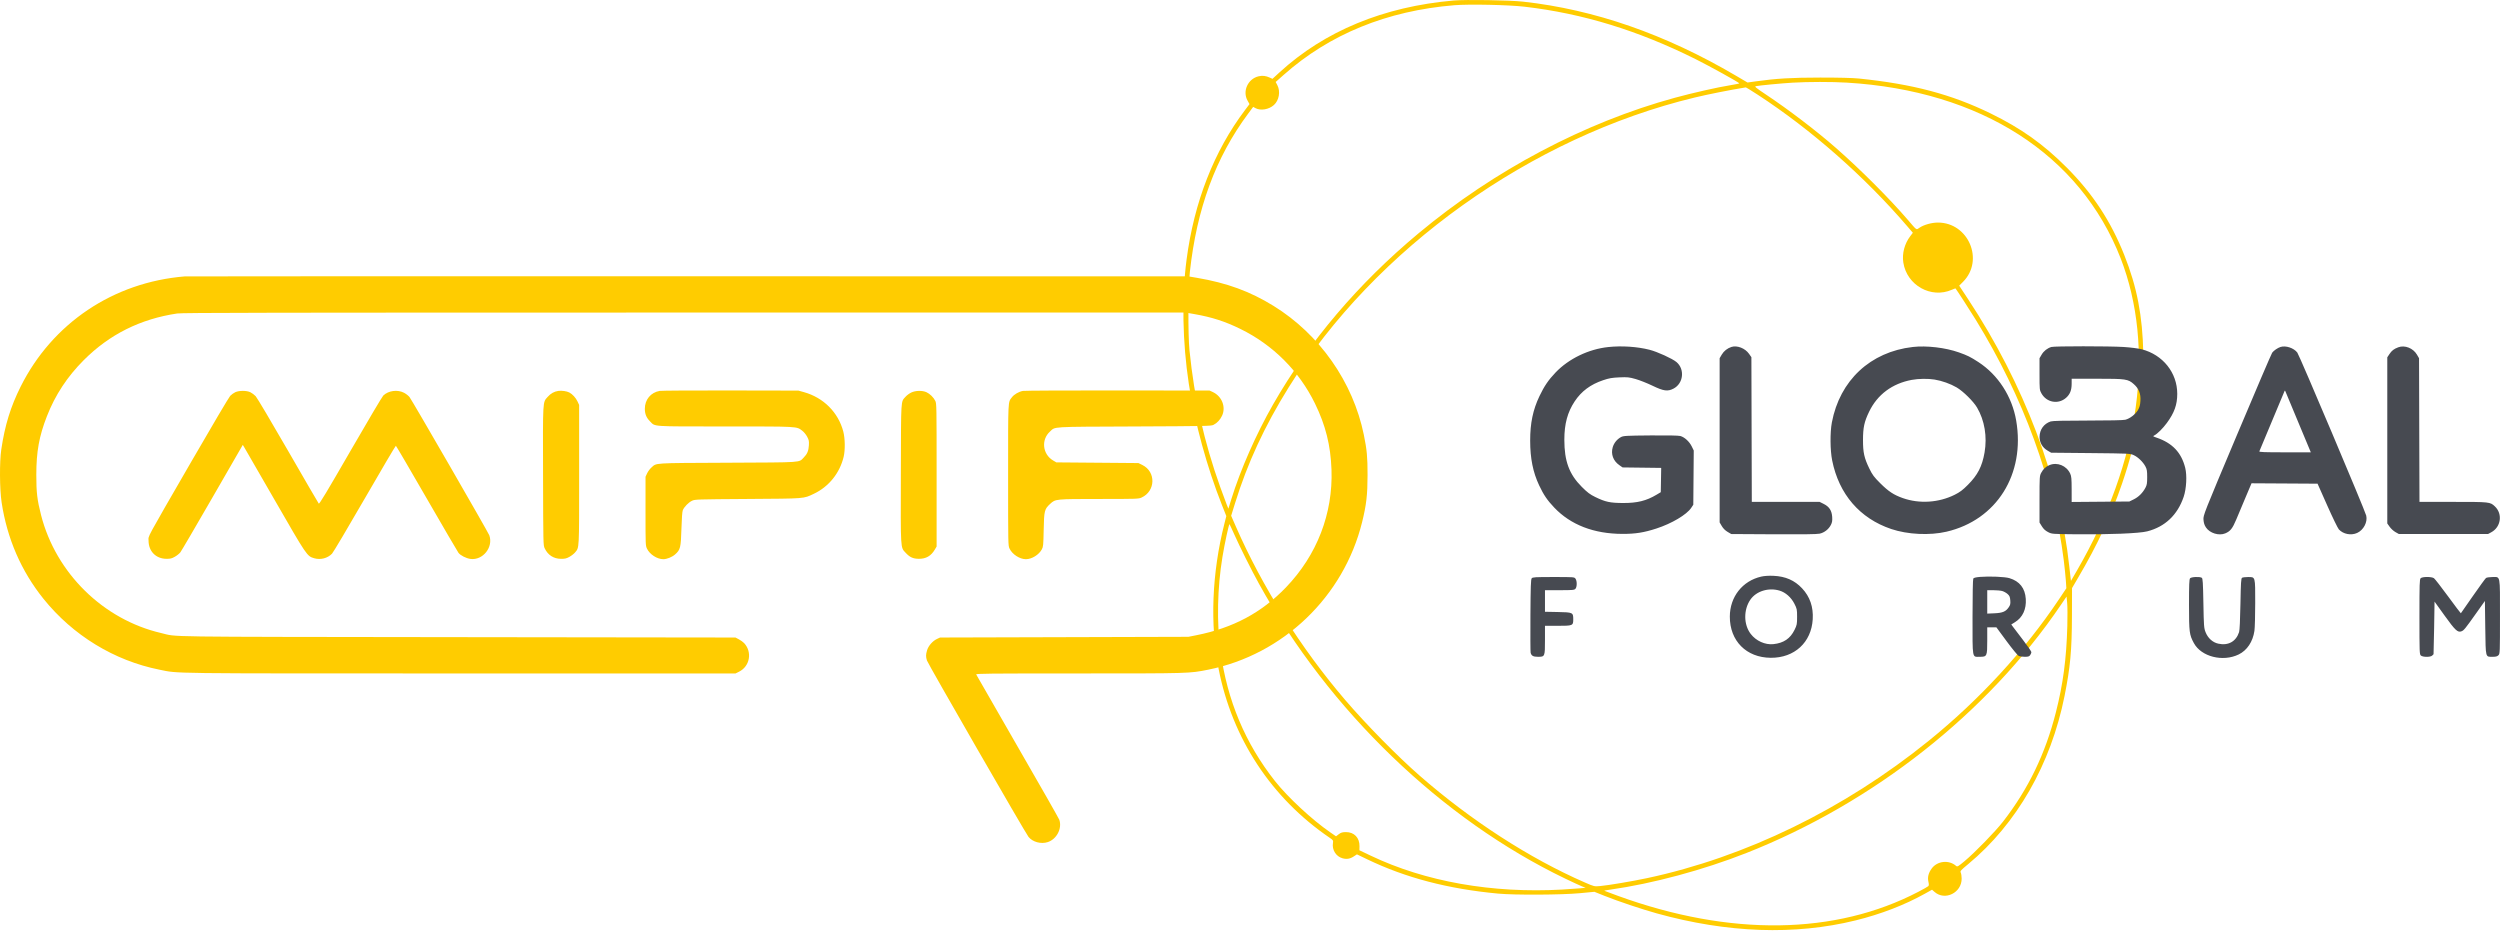<?xml version="1.0" encoding="UTF-8"?> <svg xmlns="http://www.w3.org/2000/svg" width="1276" height="475" viewBox="0 0 1276 475" fill="none"><path fill-rule="evenodd" clip-rule="evenodd" d="M741.874 0.265C706.192 3.392 676.062 15.845 652.99 37.004L649.46 40.241L648.175 39.645C646.069 38.668 644.373 38.467 642.343 38.954C636.909 40.258 634.061 46.553 636.741 51.336L637.748 53.132L635.489 56.126C619.608 77.166 609.494 103.044 605.619 132.552C603.109 151.665 603.533 174.704 606.786 196.009C609.778 215.601 616.053 238.533 623.707 257.845L625.913 263.408L624.946 267.223C618.551 292.455 617.517 318.533 621.999 341.463C628.942 376.975 648.921 407.334 678.692 427.611C680.436 428.799 680.547 428.977 680.34 430.257C679.774 433.743 681.884 437.131 685.198 438.059C687.365 438.666 689.083 438.372 691.076 437.053L692.572 436.063L697.867 438.612C717.443 448.035 739.093 453.706 764.623 456.095C773.12 456.89 797.086 456.769 806.365 455.884L813.786 455.177L818.937 457.236C825.937 460.033 837.888 464.045 845.631 466.196C881.684 476.215 916.052 477.428 947.081 469.78C959.962 466.605 972.156 461.901 982.524 456.11L986.11 454.107L987.402 455.241C992.702 459.894 1001.28 455.672 1001.23 448.432C1001.22 447.221 1001.01 445.854 1000.77 445.394C1000.36 444.632 1000.7 444.241 1004.6 441.014C1029.36 420.487 1046.78 390.092 1053.74 355.248C1056.69 340.527 1057.47 332.043 1057.52 314.341L1057.56 300.173L1060.6 294.984C1070.68 277.822 1077.57 263.064 1083.14 246.709C1091.22 223.025 1094.43 203.361 1093.95 180.547C1093.55 161.122 1090.73 146.495 1084.23 130.158C1077.34 112.842 1068.2 98.934 1054.97 85.626C1043.08 73.674 1031.6 65.501 1016.05 57.912C995.997 48.124 976.272 42.894 948.806 40.083C945.684 39.763 938.29 39.578 929.05 39.587C914.286 39.602 906.696 40.053 895.925 41.556L891.934 42.113L885.948 38.594C849.944 17.432 813.847 4.878 777.394 0.844C770.465 0.077 748.168 -0.286 741.874 0.265ZM778.192 3.43C807.955 6.92 836.017 15.524 865.395 30.166C872.672 33.794 887.744 42.144 887.743 42.548C887.743 42.662 885.723 43.081 883.254 43.477C876.612 44.545 863.862 47.429 854.736 49.927C808.741 62.518 762.587 86.932 724.046 119.059C693.29 144.695 668.213 174.193 649.805 206.385C641.13 221.556 633.17 239.611 628.478 254.761L626.968 259.635L626.062 257.407C625.563 256.182 624.083 252.176 622.773 248.506C614.538 225.438 609.598 203.46 607.116 178.847C606.299 170.745 606.416 146.958 607.313 138.738C610.835 106.477 620.452 80.362 637.032 58.038L639.612 54.563L640.856 55.224C643.477 56.616 647.699 55.877 650.221 53.584C652.842 51.203 653.627 46.673 651.969 43.495L651.106 41.841L655.207 38.204C678.596 17.462 707.917 5.494 742.273 2.667C749.86 2.042 770.008 2.47 778.192 3.43ZM942.62 42.172C1010.97 46.26 1061.8 78.903 1082.42 131.954C1091.14 154.405 1093.79 180.712 1090.07 207.877C1086.34 235.08 1076.2 263.297 1060.22 290.954L1057.02 296.481L1056.8 294.735C1056.67 293.775 1056.38 291.193 1056.15 288.998C1051.4 244.43 1033.07 196.03 1004.52 152.698L999.974 145.8L1001.9 143.877C1012.89 132.886 1004.75 113.595 989.114 113.595C985.961 113.595 981.941 114.718 979.734 116.216C977.966 117.416 978.583 117.83 973.749 112.198C964.402 101.31 949.374 86.282 937.032 75.481C927.002 66.702 913.013 56.03 901.37 48.273C896.224 44.845 895.391 44.157 896.182 43.983C897.826 43.623 909.294 42.527 914.882 42.195C922.856 41.722 934.927 41.711 942.62 42.172ZM897.214 48.395C924.5 66.182 951.735 90.145 973.486 115.503L976.32 118.807L975.017 120.514C972.074 124.37 970.743 129.408 971.454 134.001C973.253 145.629 985.65 152.567 996.26 147.885C997.227 147.459 998.054 147.157 998.098 147.214C998.993 148.376 1005.5 158.454 1008.4 163.166C1032.7 202.665 1048.29 245.265 1053.35 286.005C1053.77 289.407 1054.24 294.001 1054.4 296.214L1054.67 300.237L1050.96 305.792C1033.37 332.101 1010.28 357.189 984.325 378.178C941.384 412.906 890.928 437.497 840.651 448.202C833.003 449.83 820.92 451.868 816.664 452.248C813.74 452.508 813.666 452.491 808.922 450.423C780.69 438.116 750.824 418.805 724.585 395.891C713.303 386.038 697.268 369.738 686.568 357.243C664.029 330.924 644.218 299.497 630.778 268.742L628.38 263.253L630.327 256.969C636.721 236.33 645.37 217.628 657.69 197.797C701.756 126.868 781.584 69.869 864.995 49.775C871.796 48.136 883.065 45.896 891.028 44.599C891.188 44.573 893.972 46.281 897.214 48.395ZM629.915 272.635C632.737 278.989 638.818 291.145 642.56 297.911C678.499 362.897 735.815 418.091 798.875 448.438C802.545 450.205 806.388 451.979 807.414 452.383L809.28 453.116L806.707 453.381C805.292 453.526 801.08 453.818 797.349 454.029C761.675 456.043 727.451 449.994 699.702 436.768L693.847 433.977L693.889 431.928C693.977 427.61 691.174 424.679 686.978 424.704C685.143 424.714 684.439 424.922 683.307 425.785L681.906 426.853L678.965 424.829C669.69 418.445 657.253 406.9 650.7 398.59C635.562 379.397 626.358 357.444 622.964 332.437C620.956 317.649 621.312 300.189 623.944 284.209C625.081 277.308 627.266 267.21 627.547 267.553C627.68 267.714 628.745 270.001 629.915 272.635ZM1055.16 319.529C1054.7 336.369 1053.01 349.087 1049.31 363.615C1043.92 384.795 1035.31 402.602 1022.39 419.299C1018.42 424.433 1007.91 435.226 1002.57 439.651C999.375 442.301 999.01 442.502 998.382 441.952C994.722 438.743 988.756 439.398 985.915 443.321C984.27 445.591 983.731 447.772 984.256 450.033C984.564 451.365 984.55 451.951 984.199 452.301C983.939 452.561 981.661 453.851 979.137 455.17C936.844 477.256 883.169 478.019 826.084 457.345C822.133 455.914 818.847 454.693 818.782 454.631C818.717 454.57 820.154 454.309 821.975 454.052C843.533 451 869.335 444.056 891.336 435.384C956.227 409.805 1014.49 363.869 1051.77 308.894L1054.77 304.48L1055.08 307.714C1055.26 309.493 1055.3 314.809 1055.16 319.529Z" fill="#FFCC00"></path><path fill-rule="evenodd" clip-rule="evenodd" d="M94.292 141.077C57.856 144.068 26.732 164.96 10.554 197.288C5.411 207.562 2.486 217.052 0.657 229.392C-0.287 235.758 -0.199 249.644 0.828 256.429C3.623 274.901 10.84 291.519 22.201 305.643C37.213 324.306 58.261 337.17 81.366 341.803C91.523 343.84 82.375 343.725 235.208 343.726L375.426 343.726L377.233 342.826C382.758 340.072 384.039 332.805 379.803 328.242C379.296 327.696 378.095 326.832 377.135 326.322L375.389 325.394L233.269 325.203C77.385 324.993 91.169 325.184 82.245 323.108C52.684 316.231 28.553 292.532 20.965 262.927C18.97 255.142 18.521 251.331 18.531 242.287C18.545 230.503 19.967 222.642 23.923 212.493C28.154 201.635 34.326 192.237 42.776 183.788C55.911 170.653 71.623 162.813 90.451 159.999C93.061 159.609 136.89 159.529 349.374 159.529H605.155L609.674 160.325C618.582 161.892 625.292 164.059 633.09 167.885C649.789 176.079 663.037 189.329 671.172 205.971C676.589 217.056 679.141 227.266 679.593 239.668C680.409 262.104 672.187 283.364 656.323 299.834C643.865 312.769 629.34 320.515 610.568 324.234L606.552 325.03L543.174 325.212L479.796 325.394L478.225 326.125C476.022 327.151 473.856 329.627 473.185 331.884C472.515 334.141 472.501 335.137 473.111 337.123C473.621 338.785 523.377 425.187 524.947 427.138C527.074 429.782 531.369 430.939 534.813 429.795C539.368 428.282 542.179 422.826 540.674 418.417C540.451 417.765 530.862 400.932 519.366 381.012C507.869 361.091 498.371 344.552 498.259 344.259C498.076 343.783 503.624 343.726 550.557 343.726C607.423 343.725 607.042 343.736 616.684 341.803C654.953 334.13 685.814 304.546 695.213 266.523C697.4 257.675 697.987 252.605 698 242.461C698.011 233.236 697.678 229.645 696.093 221.884C690.605 195.017 673.492 170.606 649.98 156.104C637.988 148.707 626.238 144.404 610.917 141.799L606.552 141.057L351.12 141.009C210.633 140.983 95.06 141.013 94.292 141.077ZM284.949 199.521C282.831 199.831 281.063 200.827 279.52 202.58C276.956 205.494 277.068 203.571 277.173 243.01C277.266 277.914 277.274 278.268 277.996 279.829C279.595 283.283 282.58 285.212 286.346 285.225C288.409 285.231 289.081 285.071 290.66 284.199C291.689 283.631 292.981 282.619 293.531 281.951C295.686 279.336 295.599 281.015 295.596 242.137L295.592 206.67L294.776 204.924C293.895 203.042 292.183 201.161 290.59 200.328C289.272 199.638 286.679 199.267 284.949 199.521ZM336.707 199.515C332.148 200.307 329.113 203.973 329.129 208.666C329.138 211.31 329.918 213.204 331.752 215.039C334.561 217.848 331.704 217.653 370.175 217.661C407.965 217.67 406.504 217.588 409.492 219.867C410.348 220.52 411.401 221.809 411.981 222.913C412.869 224.605 412.971 225.112 412.855 227.272C412.703 230.081 412.01 231.739 410.249 233.499C407.559 236.19 410.593 235.981 371.373 236.176C332.521 236.37 335.254 236.195 332.445 238.662C331.708 239.308 330.739 240.624 330.291 241.586L329.477 243.334L329.474 260.885C329.47 278.041 329.487 278.471 330.211 280.01C331.59 282.944 335.399 285.412 338.549 285.412C340.387 285.412 343 284.356 344.561 282.982C347.257 280.609 347.519 279.55 347.807 269.873C347.97 264.365 348.21 261.117 348.506 260.396C349.196 258.718 351.467 256.399 353.215 255.587C354.755 254.873 355.339 254.854 381.674 254.669C411.525 254.461 409.948 254.584 415.371 252.031C423.006 248.437 428.626 241.461 430.608 233.118C431.42 229.695 431.336 223.805 430.422 220.288C427.883 210.506 420.327 202.939 410.308 200.143L407.514 199.363L372.945 199.295C353.931 199.257 337.624 199.356 336.707 199.515ZM522.126 199.52C520.045 199.876 517.629 201.266 516.484 202.768C514.434 205.455 514.541 203.272 514.541 242.454C514.541 278.385 514.542 278.438 515.281 280.01C516.66 282.944 520.469 285.412 523.62 285.412C526.627 285.412 530.271 283.164 531.75 280.398C532.471 279.049 532.535 278.375 532.698 270.397C532.898 260.636 533.092 259.86 536 257.179C538.717 254.675 538.623 254.684 561.134 254.675C580.418 254.668 581.112 254.645 582.633 253.957C589.837 250.7 590.089 240.784 583.054 237.329L581.061 236.351L560.11 236.176L539.158 236.001L537.512 235.034C532.109 231.858 531.299 224.434 535.9 220.276C538.796 217.66 535.441 217.863 578.966 217.669C615.694 217.505 618.152 217.456 619.335 216.867C621.2 215.938 622.79 214.238 623.756 212.14C625.805 207.688 623.647 202.237 618.979 200.078L617.377 199.337L570.586 199.286C544.85 199.258 523.043 199.364 522.126 199.52ZM120.088 200.181C119.296 200.54 118.132 201.377 117.501 202.04C116.87 202.703 107.965 217.765 97.712 235.512C73.81 276.883 75.814 273.179 75.823 275.976C75.841 281.361 79.564 285.164 84.864 285.213C86.95 285.233 87.585 285.082 89.201 284.189C90.242 283.613 91.522 282.592 92.046 281.92C92.569 281.248 99.955 268.631 108.458 253.883L123.919 227.069L124.518 228.043C124.848 228.579 131.902 240.803 140.193 255.207C156.7 283.883 156.68 283.854 160.375 284.928C163.601 285.866 167.176 284.951 169.456 282.605C170.081 281.961 177.607 269.282 186.18 254.429C194.754 239.575 201.898 227.467 202.057 227.521C202.216 227.576 209.281 239.642 217.756 254.334C226.232 269.026 233.542 281.545 234 282.154C235.006 283.491 237.913 284.975 240.112 285.274C246.446 286.136 251.932 279.242 249.729 273.19C249.149 271.596 210.28 204.252 209.017 202.654C208.487 201.982 207.226 200.999 206.216 200.471C202.903 198.738 198.276 199.352 195.635 201.875C195.103 202.384 187.566 215.102 178.886 230.138C166.665 251.309 163.014 257.377 162.7 257.039C162.477 256.8 155.419 244.661 147.015 230.065C138.611 215.469 131.172 202.935 130.484 202.211C129.795 201.488 128.588 200.584 127.802 200.204C125.894 199.28 122.096 199.269 120.088 200.181ZM465.128 200.332C464.166 200.78 462.85 201.749 462.204 202.486C459.732 205.301 459.903 202.518 459.797 241.558C459.69 281.258 459.567 279.239 462.251 282.151C464.35 284.427 466.014 285.186 468.971 285.214C472.625 285.249 475.215 283.758 477.123 280.523L478.05 278.952V242.461C478.05 207.07 478.03 205.93 477.374 204.608C476.479 202.804 474.615 200.98 472.848 200.177C470.755 199.227 467.355 199.295 465.128 200.332Z" fill="#FFCC00"></path><path fill-rule="evenodd" clip-rule="evenodd" d="M820.863 177.133C810.818 178.195 800.685 183.087 793.97 190.115C790.316 193.94 788.199 197.042 785.759 202.151C782.416 209.148 780.993 215.962 781 224.933C781.007 233.993 782.42 241.02 785.587 247.743C787.876 252.6 789.746 255.349 793.299 259.08C801.703 267.902 813.507 272.455 828.089 272.5C834.677 272.519 839.064 271.825 845.448 269.749C853.268 267.206 860.911 262.667 863.204 259.203L864.261 257.607L864.375 243.775L864.489 229.943L863.462 227.844C862.248 225.364 859.773 223.109 857.631 222.532C856.66 222.271 851.068 222.164 842.39 222.241C829.928 222.353 828.56 222.43 827.337 223.097C825.325 224.193 823.784 226.086 823.139 228.252C822.103 231.732 823.36 235.2 826.445 237.369L828.155 238.572L838.015 238.696L847.875 238.82L847.766 245.018L847.658 251.215L845.492 252.509C840.311 255.604 835.669 256.757 828.484 256.736C821.82 256.717 819.398 256.198 814.253 253.689C811.516 252.355 810.23 251.386 807.322 248.474C800.909 242.05 798.439 235.369 798.439 224.449C798.439 216.355 800.053 210.372 803.727 204.845C807.166 199.673 811.796 196.229 818.227 194.062C821.3 193.027 822.775 192.769 826.555 192.608C830.692 192.431 831.517 192.517 834.857 193.469C836.896 194.05 840.765 195.586 843.454 196.881C849.163 199.632 851.21 199.905 854.217 198.317C859.238 195.667 860.016 188.448 855.675 184.795C853.577 183.03 845.889 179.527 841.887 178.512C835.611 176.921 827.749 176.406 820.863 177.133ZM883.737 177.077C881.654 177.743 879.861 179.16 878.786 180.987L877.703 182.831V224.736V266.64L878.8 268.507C879.512 269.718 880.554 270.761 881.765 271.472L883.632 272.57L905.178 272.697C919.829 272.784 927.363 272.685 928.722 272.389C931.127 271.866 933.352 270.14 934.485 267.919C935.129 266.658 935.272 265.779 935.15 263.853C934.942 260.596 933.651 258.61 930.823 257.201L928.742 256.164H911.431H894.12L894.016 219.235L893.911 182.306L892.708 180.592C890.711 177.749 886.633 176.151 883.737 177.077ZM976.264 177.103C954.646 179.584 939.037 194.155 934.979 215.643C934.019 220.725 934.095 229.814 935.14 235.014C938.606 252.253 949.236 264.591 965.296 270.012C973.641 272.829 984.913 273.374 993.494 271.377C1019.1 265.416 1033.76 242.041 1029.06 214.656C1026.95 202.349 1019.82 191.32 1009.76 184.797C1005.69 182.157 1004.22 181.426 999.858 179.878C992.943 177.423 983.329 176.293 976.264 177.103ZM1047.01 177.097C1044.96 177.712 1043.14 179.147 1042.06 180.987L1040.97 182.831V190.935C1040.97 198.846 1041 199.081 1041.96 200.801C1044.58 205.467 1050.54 206.537 1054.51 203.053C1056.5 201.302 1057.36 199.185 1057.37 195.976L1057.38 193.307H1070.35C1085.11 193.307 1086.14 193.458 1089.09 196.058C1091.67 198.326 1092.71 200.961 1092.47 204.615C1092.34 206.769 1092.03 207.899 1091.22 209.291C1089.94 211.462 1087.09 213.652 1084.78 214.236C1083.73 214.499 1076.61 214.655 1065.56 214.655C1053.49 214.655 1047.59 214.795 1046.66 215.105C1043.18 216.271 1041.03 219.26 1041 222.962C1040.98 225.888 1042.46 228.446 1045.04 229.963L1046.9 231.061L1067.06 231.258C1086.64 231.451 1087.28 231.481 1089.06 232.306C1091.28 233.33 1093.78 235.752 1095.02 238.062C1095.78 239.487 1095.92 240.358 1095.92 243.514C1095.92 246.67 1095.78 247.54 1095.02 248.967C1093.62 251.583 1091.53 253.66 1089.07 254.867L1086.83 255.966L1072.1 256.087L1057.38 256.208L1057.37 249.762C1057.36 244.333 1057.25 243.066 1056.63 241.735C1054.74 237.657 1050.01 235.73 1046.01 237.405C1044.13 238.188 1042.89 239.354 1041.82 241.339C1041.01 242.858 1040.97 243.393 1040.97 254.811V266.702L1042.16 268.626C1043.01 269.992 1043.92 270.843 1045.31 271.56C1047.27 272.569 1047.29 272.57 1059.34 272.693C1076.46 272.867 1091.85 272.242 1095.92 271.206C1105.01 268.894 1111.4 262.852 1114.54 253.594C1115.95 249.45 1116.31 242.647 1115.33 238.759C1113.36 230.939 1108.76 226.107 1100.68 223.359C1098.75 222.705 1098.73 222.675 1099.64 222.185C1101.22 221.339 1103.93 218.644 1105.96 215.889C1109.79 210.687 1111.27 206.54 1111.27 201.016C1111.27 190.233 1103.93 181.04 1093.11 178.272C1091.35 177.824 1087.44 177.325 1083.9 177.099C1076.58 176.632 1048.56 176.631 1047.01 177.097ZM1163.98 177.089C1162.53 177.548 1160.54 178.916 1159.72 180.017C1159.36 180.489 1151.29 199.343 1141.78 221.914C1124.64 262.611 1124.5 262.971 1124.66 265.255C1124.78 266.911 1125.13 268.019 1125.92 269.204C1127.86 272.134 1132.55 273.58 1135.76 272.235C1138.37 271.143 1139.45 269.78 1141.39 265.156C1142.41 262.711 1144.58 257.551 1146.21 253.689L1149.18 246.668L1166.03 246.771L1182.88 246.874L1187.83 258.018C1190.55 264.148 1193.22 269.642 1193.77 270.227C1196.02 272.649 1200.01 273.416 1203.08 272.019C1206.37 270.527 1208.51 266.442 1207.72 263.151C1207.11 260.575 1173.64 181.408 1172.55 179.961C1170.79 177.62 1166.66 176.236 1163.98 177.089ZM1224.11 177.245C1221.87 178.077 1220.75 178.932 1219.56 180.736L1218.47 182.378V224.772V267.165L1219.68 268.879C1220.34 269.822 1221.67 271.038 1222.64 271.582L1224.4 272.57H1247.14H1269.87L1271.52 271.684C1276.5 269.024 1277.45 262.275 1273.38 258.458C1270.94 256.174 1270.84 256.164 1252.1 256.164H1234.9L1234.79 219.497L1234.68 182.831L1233.58 180.964C1231.66 177.696 1227.4 176.023 1224.11 177.245ZM987.406 193.729C991.151 194.336 995.515 195.891 998.673 197.743C1002.01 199.699 1007.24 204.867 1009.1 208.036C1012.94 214.58 1014.32 222.896 1012.91 230.985C1011.67 238.074 1009.41 242.458 1004.4 247.475C1001.76 250.127 1000.33 251.2 997.684 252.521C989.531 256.591 979.655 257.227 971.176 254.226C966.568 252.596 963.885 250.829 959.714 246.677C956.466 243.444 955.685 242.397 954.113 239.165C951.482 233.757 950.862 230.961 950.876 224.538C950.888 218.167 951.519 215.265 954.012 210.108C958.226 201.393 965.794 195.746 975.744 193.894C979.191 193.252 984.037 193.184 987.406 193.729ZM1173.13 215.742L1179.44 230.863H1166.2C1155.77 230.863 1153.01 230.758 1153.17 230.369C1153.28 230.097 1156.16 223.204 1159.57 215.05C1162.98 206.896 1165.87 199.974 1166 199.668C1166.17 199.239 1166.29 199.285 1166.52 199.866C1166.68 200.281 1169.65 207.425 1173.13 215.742ZM898.951 294.293C889.344 296.483 882.945 304.61 882.904 314.672C882.853 327.109 891.323 335.65 903.794 335.738C915.893 335.823 924.533 327.886 925.218 316.056C925.582 309.765 923.793 304.569 919.788 300.288C915.963 296.198 911.309 294.162 905.178 293.894C902.772 293.789 900.534 293.932 898.951 294.293ZM1010.62 294.45C1008.53 294.625 1007.42 294.9 1007.16 295.301C1006.94 295.652 1006.79 303.65 1006.78 314.908C1006.78 336.766 1006.5 335.229 1010.46 335.229C1014.17 335.229 1014.29 334.983 1014.29 326.928V320.207H1016.63H1018.97L1024.18 327.28C1027.05 331.169 1029.83 334.549 1030.36 334.791C1030.89 335.032 1032.28 335.229 1033.46 335.229C1035.21 335.229 1035.7 335.074 1036.21 334.351C1036.54 333.867 1036.82 333.191 1036.82 332.849C1036.82 332.506 1034.85 329.654 1032.44 326.512C1030.03 323.371 1027.72 320.334 1027.31 319.765L1026.56 318.731L1028.5 317.525C1032.36 315.127 1034.3 310.932 1033.96 305.703C1033.61 300.218 1030.82 296.665 1025.61 295.086C1023.31 294.386 1015.38 294.049 1010.62 294.45ZM781.785 295.164C781.346 295.692 781.221 299.303 781.129 314.041C781.067 324.064 781.112 332.652 781.229 333.126C781.621 334.714 782.537 335.229 784.965 335.229C788.527 335.229 788.556 335.159 788.556 326.6V319.416H795.004C802.779 319.416 802.986 319.331 802.986 316.102C802.986 312.612 802.793 312.521 795.066 312.373L788.556 312.247V306.739V301.231H796.006C802.722 301.231 803.521 301.16 804.11 300.508C804.95 299.581 804.973 296.565 804.149 295.39C803.539 294.519 803.44 294.511 792.931 294.511C783.553 294.511 782.265 294.586 781.785 295.164ZM1117.81 295.166C1117.38 295.692 1117.27 298.363 1117.27 308.706C1117.28 322.753 1117.43 323.938 1119.75 328.234C1123.52 335.19 1134.52 337.978 1142.63 334.032C1146.91 331.949 1149.86 327.517 1150.66 321.986C1150.88 320.464 1151.06 314.055 1151.06 307.743C1151.07 294.098 1151.19 294.508 1147.39 294.517C1146.05 294.52 1144.68 294.691 1144.35 294.897C1143.85 295.212 1143.72 297.317 1143.52 308.233C1143.38 316.421 1143.12 321.722 1142.83 322.626C1141.27 327.45 1137.28 329.66 1132.19 328.521C1129.3 327.874 1126.92 325.709 1125.71 322.641C1124.9 320.551 1124.82 319.58 1124.61 307.838C1124.42 297.268 1124.29 295.212 1123.79 294.897C1122.74 294.234 1118.42 294.428 1117.81 295.166ZM1235.5 295.132C1234.95 295.68 1234.88 298.015 1234.88 314.837C1234.88 332.823 1234.92 333.958 1235.6 334.575C1236.58 335.457 1240.5 335.479 1241.38 334.608C1241.72 334.266 1242.03 333.955 1242.08 333.917C1242.13 333.877 1242.26 327.818 1242.38 320.452L1242.59 307.058L1247.73 314.21C1253.16 321.767 1254.42 322.945 1256.33 322.22C1257.55 321.757 1258.21 320.948 1263.74 313.145L1268.29 306.732L1268.48 320.42C1268.71 336.078 1268.49 335.229 1272.31 335.229C1273.89 335.229 1274.61 335.031 1275.2 334.439C1275.97 333.67 1275.99 333.121 1275.99 314.734C1275.99 292.84 1276.32 294.502 1272.01 294.523C1270.61 294.53 1269.19 294.753 1268.85 295.018C1268.5 295.282 1265.5 299.413 1262.17 304.196C1258.84 308.98 1256.07 312.948 1256.02 313.016C1255.96 313.083 1253.04 309.218 1249.53 304.427C1246.02 299.636 1242.76 295.444 1242.29 295.113C1241.08 294.272 1236.35 294.285 1235.5 295.132ZM908.275 301.446C911.333 302.354 914.186 304.871 915.852 308.13C917.163 310.697 917.235 311.044 917.235 314.838C917.235 318.563 917.145 319.023 915.936 321.479C913.735 325.95 910.386 328.214 905.15 328.769C900.918 329.217 896.297 327.13 893.546 323.527C889.924 318.783 889.852 311.212 893.378 306.085C896.382 301.718 902.635 299.771 908.275 301.446ZM1021.92 301.653C1022.75 301.883 1023.97 302.564 1024.65 303.166C1025.67 304.077 1025.9 304.621 1026.05 306.403C1026.19 308.175 1026.06 308.78 1025.29 309.907C1023.77 312.153 1022.15 312.842 1017.96 313.025L1014.29 313.186V307.208V301.231L1017.35 301.234C1019.04 301.235 1021.09 301.423 1021.92 301.653Z" fill="#474A51"></path></svg> 